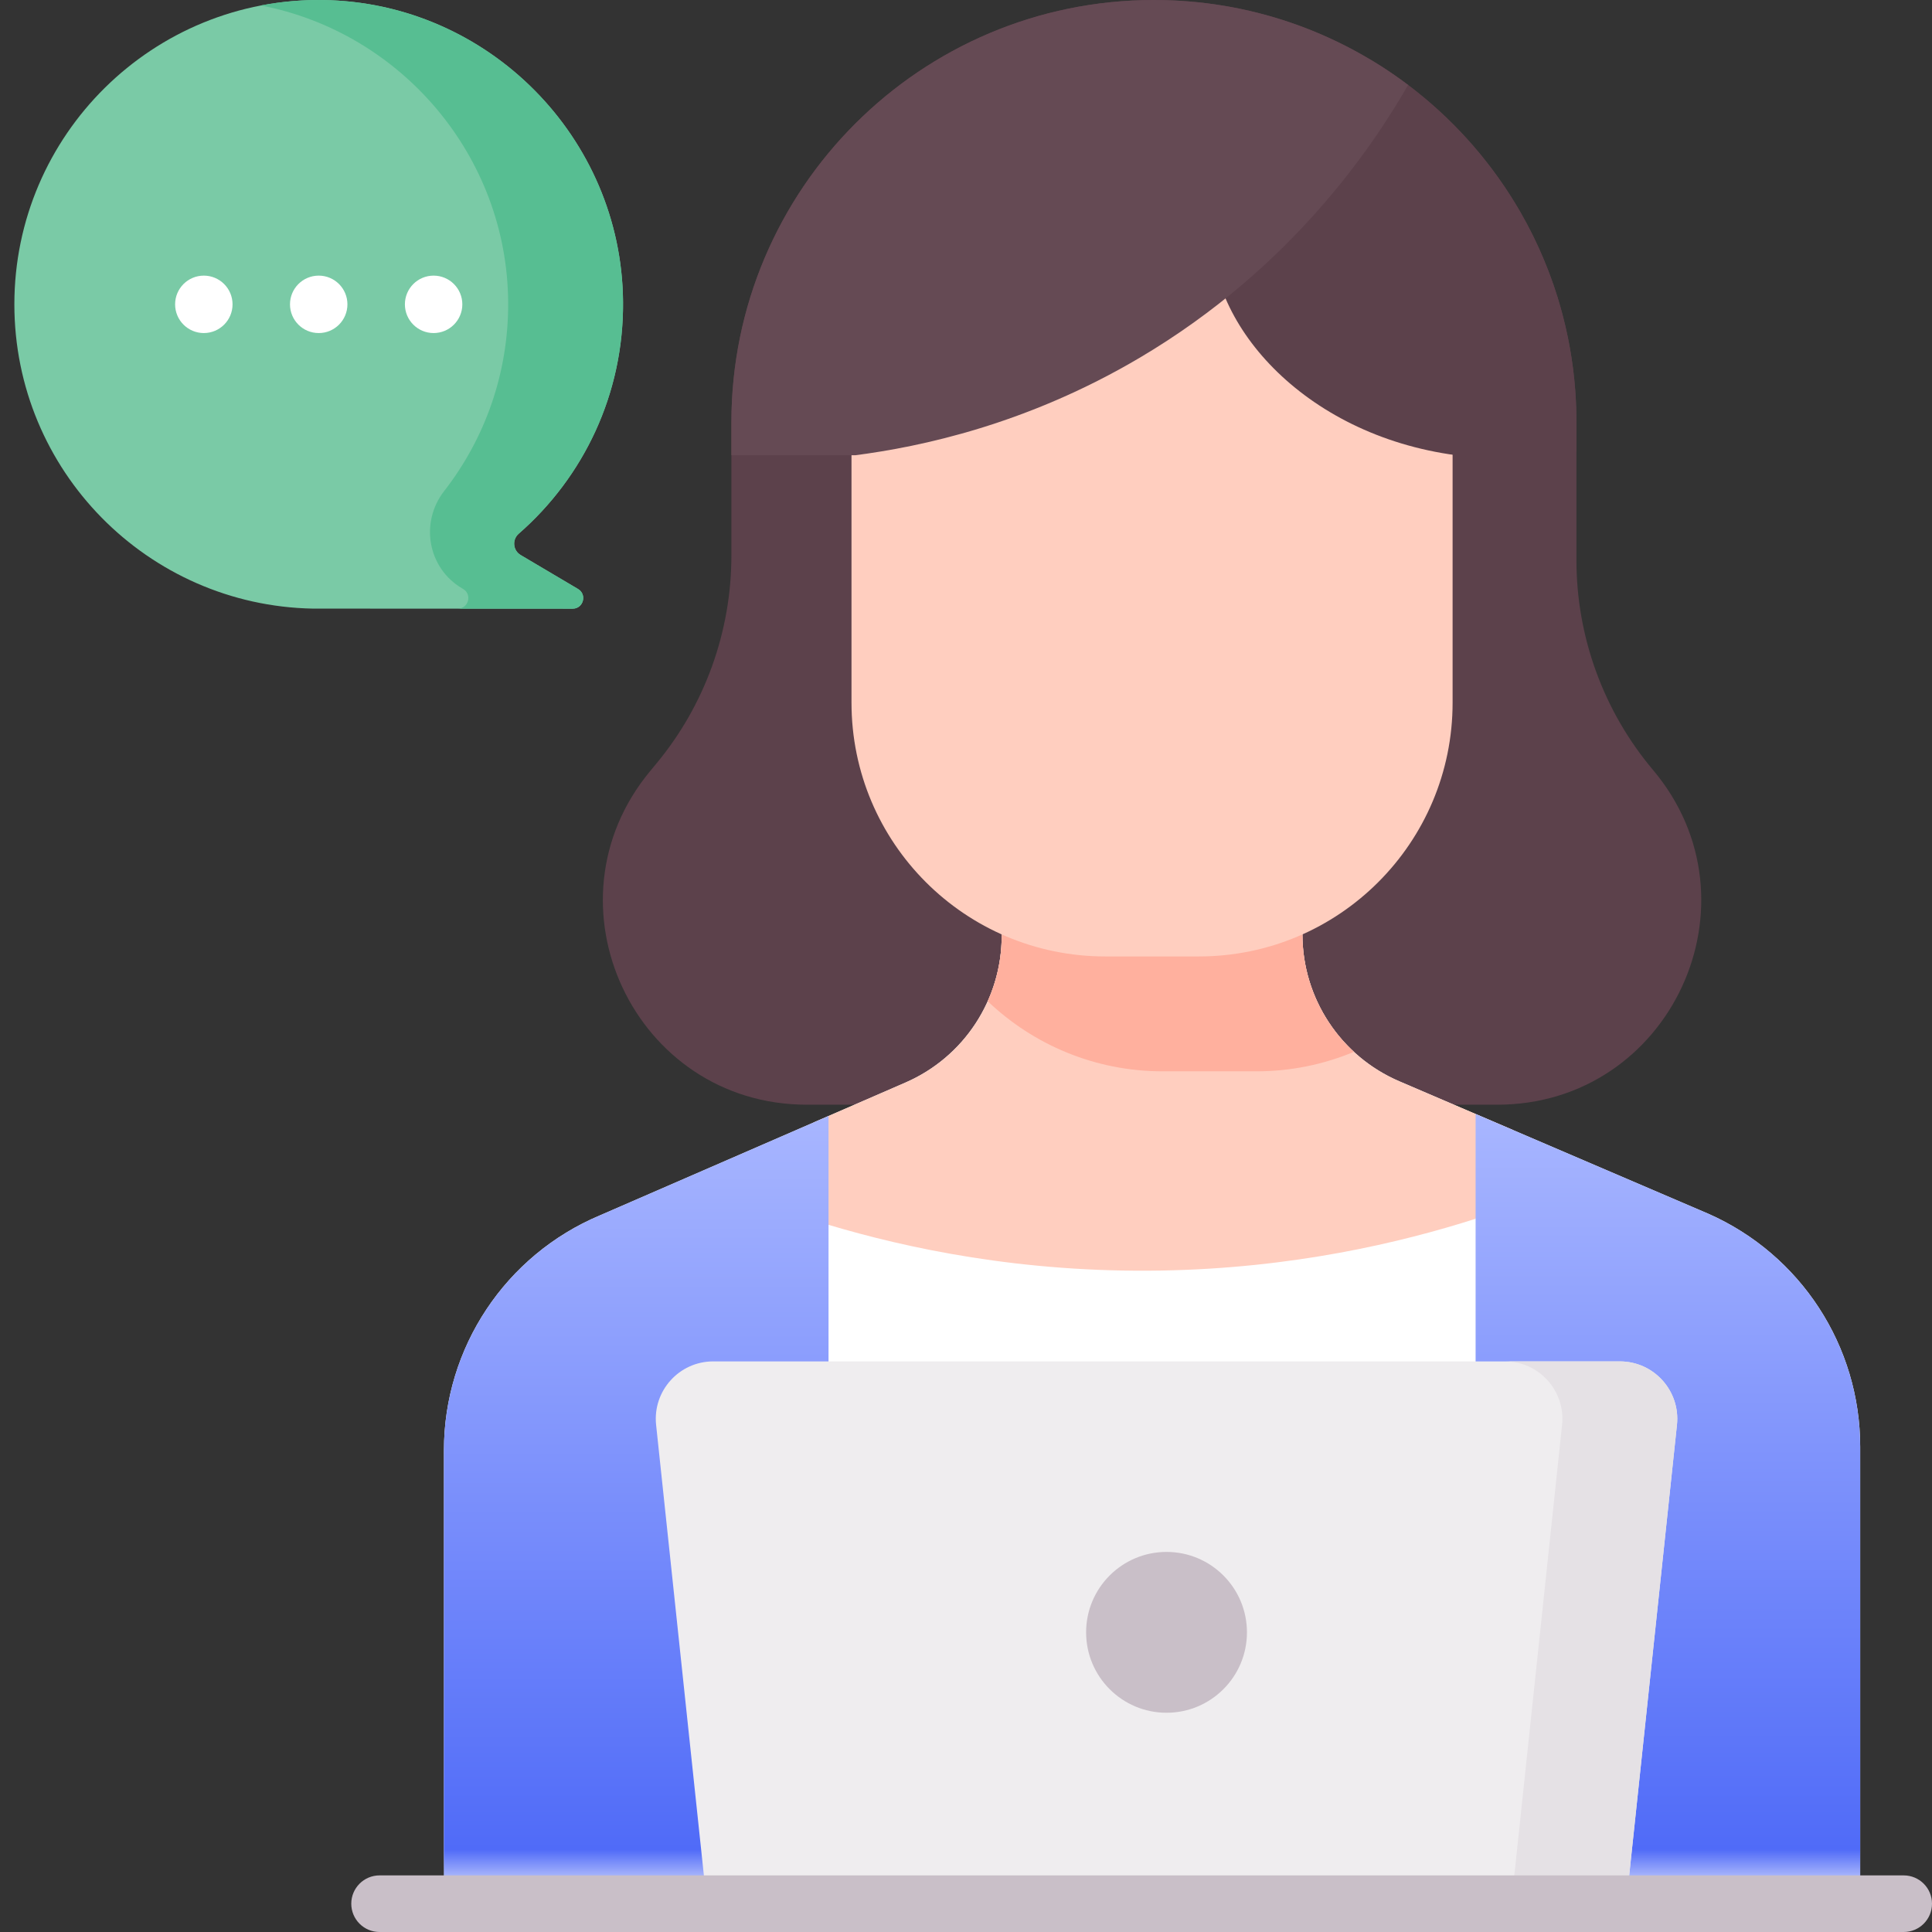 <svg width="110" height="110" viewBox="0 0 110 110" fill="none" xmlns="http://www.w3.org/2000/svg">
<rect x="0" y="0" width="110" height="110" fill="#333333" stroke="none"/>
<g clip-path="url(#clip0)">
<path d="M0.818 17.328C0.818 7.673 8.715 -0.138 18.402 0.002C27.785 0.137 35.415 7.832 35.474 17.216C35.507 22.471 33.2 27.188 29.535 30.387C29.148 30.724 29.203 31.341 29.645 31.602L32.91 33.534C33.438 33.846 33.217 34.656 32.603 34.656L17.818 34.652C8.4 34.477 0.818 26.788 0.818 17.328Z" fill="#7ACAA6"/>
<path d="M32.91 33.534L29.645 31.602C29.206 31.342 29.145 30.727 29.529 30.391C33.237 27.158 35.556 22.373 35.472 17.048C35.327 7.837 27.871 0.276 18.663 0.008C17.357 -0.031 16.083 0.076 14.854 0.312C22.814 1.838 28.88 8.854 28.933 17.216C28.958 21.265 27.594 24.995 25.29 27.957C23.898 29.746 24.35 32.339 26.301 33.493L26.369 33.534C26.891 33.843 26.679 34.636 26.081 34.654L32.603 34.655C33.217 34.656 33.438 33.846 32.91 33.534Z" fill="#57BE92"/>
<path d="M85.248 62.897H45.939C36.121 62.897 30.748 51.455 37.019 43.9L37.367 43.48C40.13 40.152 41.642 35.962 41.642 31.637V24.057C41.642 10.771 52.413 0 65.699 0C78.986 0 89.756 10.771 89.756 24.057V31.893C89.756 36.264 91.3 40.494 94.115 43.837C100.464 51.376 95.105 62.897 85.248 62.897Z" fill="#5C414B"/>
<path d="M105.912 82.378V108.365H25.276V82.573C25.276 76.734 28.776 71.464 34.156 69.199L47.173 63.54L51.556 61.635C54.882 60.189 57.032 56.908 57.032 53.281V51.599H74.153V53.195C74.153 56.837 76.325 60.131 79.675 61.566L97.281 69.113C102.528 71.438 105.912 76.637 105.912 82.378Z" fill="white"/>
<path d="M47.172 69.736C51.615 71.064 58.154 72.48 66.125 72.34C73.604 72.21 79.744 70.755 84.016 69.391L86.138 64.336L79.674 61.566C76.326 60.13 74.155 56.838 74.155 53.195V51.6H57.034V53.281C57.034 56.907 54.883 60.188 51.558 61.634L46.322 63.91L47.172 69.736Z" fill="#FFCEBF"/>
<path d="M97.28 69.112L84.017 63.427L84.015 63.428V108.364H105.911V82.377C105.911 76.638 102.528 71.437 97.28 69.112Z" fill="url(#paint0_linear)"/>
<path d="M47.173 63.54V108.365H25.276V82.573C25.276 76.734 28.776 71.463 34.156 69.199L47.173 63.54Z" fill="url(#paint1_linear)"/>
<path d="M71.528 60.997C73.498 60.997 75.375 60.602 77.085 59.888C75.25 58.194 74.154 55.783 74.154 53.195V51.6H57.033V53.282C57.033 54.592 56.751 55.856 56.235 57.005C58.828 59.477 62.335 60.997 66.2 60.997H71.528V60.997Z" fill="#FFB09E"/>
<path d="M82.705 25.844V40.008C82.705 47.987 76.237 54.456 68.257 54.456H62.929C54.95 54.456 48.481 47.987 48.481 40.008V25.844C48.481 20.654 52.689 16.445 57.88 16.445H73.306C78.497 16.445 82.705 20.654 82.705 25.844Z" fill="#FFCEBF"/>
<path d="M69.008 12.697C69.375 8.069 73.805 4.998 78.046 3.407C85.06 7.61 89.756 15.285 89.756 24.057V25.711C89.368 25.792 88.983 25.864 88.601 25.921C86.265 26.269 84.276 26.118 82.917 25.921C74.159 24.754 68.565 18.286 69.008 12.697Z" fill="#5C414B"/>
<path d="M65.699 0C71.132 0 76.144 1.802 80.171 4.839C78.162 8.335 73.549 15.247 64.899 20.363C58.477 24.162 52.422 25.438 48.693 25.92H41.643V24.057C41.642 10.771 52.413 0 65.699 0V0Z" fill="#654A54"/>
<path d="M92.591 108.364H40.244L37.356 81.128C37.152 79.196 38.666 77.512 40.609 77.512H92.227C94.169 77.512 95.683 79.196 95.479 81.128L92.591 108.364Z" fill="#EFEDEF"/>
<path d="M92.227 77.512H85.686C87.628 77.512 89.143 79.196 88.938 81.128L86.051 108.365H92.592L95.479 81.128C95.684 79.196 94.169 77.512 92.227 77.512Z" fill="#E5E1E5"/>
<path d="M108.389 110H21.611C20.721 110 20 109.279 20 108.389C20 107.499 20.721 106.777 21.611 106.777H108.389C109.279 106.777 110 107.499 110 108.389C110 109.279 109.279 110 108.389 110Z" fill="#C9BFC8"/>
<path d="M66.418 97.517C68.946 97.517 70.996 95.467 70.996 92.939C70.996 90.41 68.946 88.36 66.418 88.36C63.889 88.36 61.839 90.41 61.839 92.939C61.839 95.467 63.889 97.517 66.418 97.517Z" fill="#C9BFC8"/>
<path d="M11.605 18.963C12.508 18.963 13.24 18.231 13.24 17.328C13.24 16.425 12.508 15.693 11.605 15.693C10.702 15.693 9.97 16.425 9.97 17.328C9.97 18.231 10.702 18.963 11.605 18.963Z" fill="white"/>
<path d="M18.146 18.963C19.049 18.963 19.781 18.231 19.781 17.328C19.781 16.425 19.049 15.693 18.146 15.693C17.243 15.693 16.511 16.425 16.511 17.328C16.511 18.231 17.243 18.963 18.146 18.963Z" fill="white"/>
<path d="M24.688 18.963C25.591 18.963 26.323 18.231 26.323 17.328C26.323 16.425 25.591 15.693 24.688 15.693C23.785 15.693 23.053 16.425 23.053 17.328C23.053 18.231 23.785 18.963 24.688 18.963Z" fill="white"/>
</g>
<defs>
<linearGradient id="paint0_linear" x1="94.963" y1="63.427" x2="94.963" y2="108.364" gradientUnits="userSpaceOnUse">
<stop stop-color="#A8B6FF"/>
<stop offset="0.932" stop-color="#506BF8"/>
<stop offset="1" stop-color="#506BF8" stop-opacity="0"/>
</linearGradient>
<linearGradient id="paint1_linear" x1="36.225" y1="63.54" x2="36.225" y2="108.365" gradientUnits="userSpaceOnUse">
<stop stop-color="#A8B6FF"/>
<stop offset="0.932" stop-color="#506BF8"/>
<stop offset="1" stop-color="#506BF8" stop-opacity="0"/>
</linearGradient>
<clipPath id="clip0">
<rect width="110" height="110" fill="white"/>
</clipPath>
</defs>
</svg>
